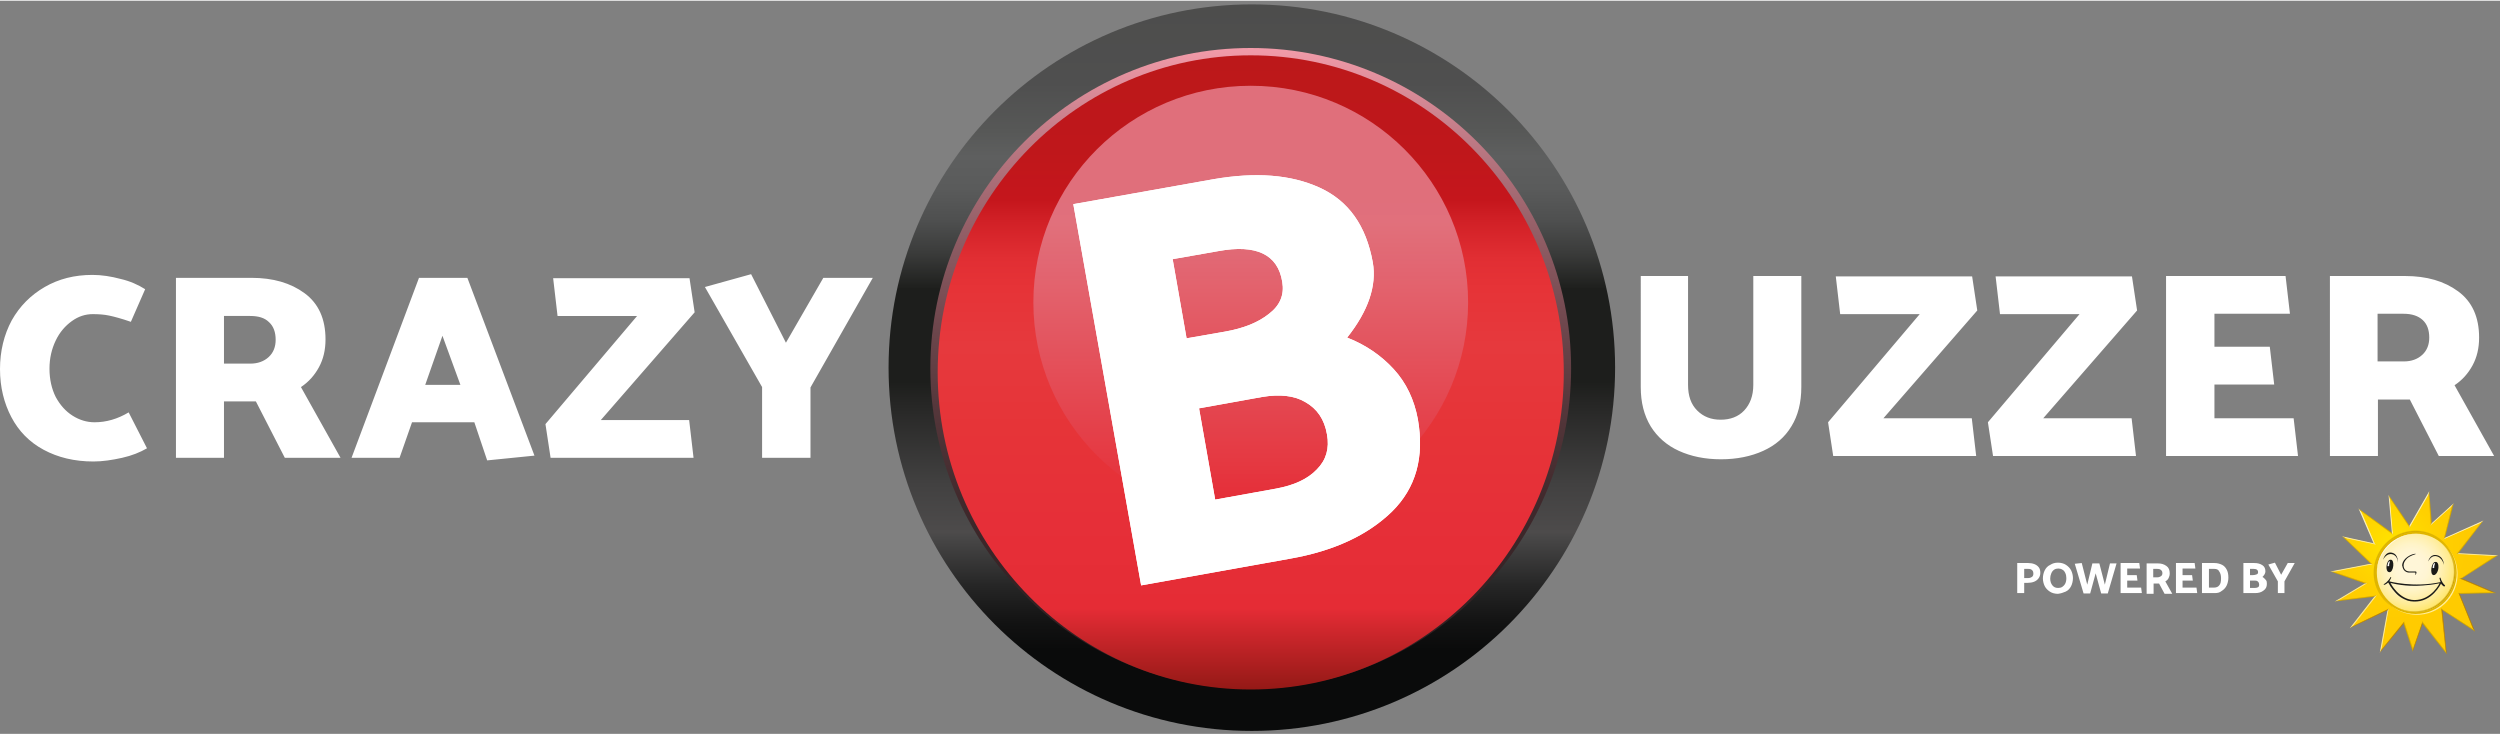 <svg:svg xmlns:svg="http://www.w3.org/2000/svg" fill="none" height="238" viewBox="0 0 682 200" width="810"><svg:rect x="0" y="0" width="682" height="200" fill="#808080" stroke="none"/><desc>schwesterseiten.com - Deutschlands f&#252;hrender Index f&#252;r Casino-Schwesterseite</desc><title>Crazybuzzer Casino auf https://schwesterseiten.com/crazybuzzer-de/</title><svg:path d="M341.5 199.2c54.731 0 99.1-44.369 99.1-99.1 0-54.731-44.369-99.1-99.1-99.1-54.731 0-99.1 44.369-99.1 99.1 0 54.731 44.369 99.1 99.1 99.1Z" fill="url(#a)"/><svg:path d="M341.2 187.7c48.27 0 87.4-39.13 87.4-87.4s-39.13-87.4-87.4-87.4-87.4 39.13-87.4 87.4 39.13 87.4 87.4 87.4Z" fill="url(#b)"/><svg:path d="M341.2 187.9c47.165 0 85.4-38.727 85.4-86.5s-38.235-86.5-85.4-86.5c-47.165 0-85.4 38.727-85.4 86.5s38.235 86.5 85.4 86.5Z" fill="url(#c)"/><svg:path d="M341.2 141.4c32.751 0 59.3-26.46 59.3-59.1s-26.549-59.1-59.3-59.1c-32.75 0-59.3 26.46-59.3 59.1s26.55 59.1 59.3 59.1Z" fill="url(#d)" opacity=".95"/><svg:path d="m352 152.2-40.7 7.3-18.5-104 38.2-6.8c11.5-2 21.1-1.3 29 2.3 7.9 3.6 12.7 10.4 14.5 20.4 1.1 6.3-1.2 13.2-7 20.5 5.1 2 9.3 4.9 12.7 8.6 3.4 3.7 5.6 8.3 6.6 13.7 1.8 10.3-.5 18.7-7.1 25.2-6.6 6.4-15.8 10.7-27.7 12.8Zm-19.6-83.9-12.5 2.2 3.8 21.6 10.3-1.8c5.2-.9 9.2-2.5 12.2-4.9 3-2.3 4.2-5.2 3.6-8.7-1.2-7.5-7.1-10.3-17.4-8.4Zm11.9 39.8-17.2 3.1 4.4 24.9 16.6-3c4.9-.9 8.6-2.6 11.1-5.2 2.6-2.6 3.5-5.8 2.8-9.6-.7-4.1-2.7-7-5.9-8.8-3-1.8-7-2.2-11.8-1.4Z" fill="#fff"/><svg:path d="m352 152.2-40.7 7.3-18.5-104 38.2-6.8c11.5-2 21.1-1.3 29 2.3 7.9 3.6 12.7 10.4 14.5 20.4 1.1 6.3-1.2 13.2-7 20.5 5.1 2 9.3 4.9 12.7 8.6 3.4 3.7 5.6 8.3 6.6 13.7 1.8 10.3-.5 18.7-7.1 25.2-6.6 6.4-15.8 10.7-27.7 12.8Zm-19.6-83.9-12.5 2.2 3.8 21.6 10.3-1.8c5.2-.9 9.2-2.5 12.2-4.9 3-2.3 4.2-5.2 3.6-8.7-1.2-7.5-7.1-10.3-17.4-8.4Zm11.9 39.8-17.2 3.1 4.4 24.9 16.6-3c4.9-.9 8.6-2.6 11.1-5.2 2.6-2.6 3.5-5.8 2.8-9.6-.7-4.1-2.7-7-5.9-8.8-3-1.8-7-2.2-11.8-1.4ZM460.5 75.1v29.7c0 3 .8 5.3 2.5 7 1.7 1.7 3.8 2.5 6.4 2.5 2.6 0 4.8-.8 6.4-2.5 1.6-1.7 2.5-4 2.5-7V75.1h13.1v30.3c0 4.2-.9 7.8-2.7 10.7-1.8 3-4.4 5.2-7.7 6.7s-7.2 2.3-11.5 2.3c-4.4 0-8.2-.8-11.5-2.3-3.3-1.5-5.9-3.8-7.7-6.7-1.8-3-2.7-6.5-2.7-10.7V75.1h12.9ZM539.1 124.2h-39l-1.4-9.2 25-29.5H502l-1.2-10.3H538l1.4 9.3-25.6 29.4h24.1l1.2 10.3ZM582.7 124.2h-39l-1.4-9.2 25-29.5h-21.7l-1.2-10.3h37.2l1.4 9.3-25.6 29.4h24.1l1.2 10.3ZM590.9 124.2V75.1h32.6l1.2 10.3h-20.6v9h15.1l1.2 10.3h-16.3v9.2h21.6l1.2 10.3h-36ZM635.5 75.1h20.6c5.9 0 10.7 1.4 14.5 4.2 3.8 2.8 5.7 7 5.7 12.6 0 2.9-.6 5.4-1.8 7.6-1.2 2.2-2.8 4-4.9 5.4l10.8 19.3h-15.1l-7.9-15.4h-8.7v15.4h-13.1V75.1h-.1Zm20.2 10.3h-7.1v13h7.2c2 0 3.7-.6 5-1.8 1.3-1.2 1.9-2.8 1.9-4.7 0-2.1-.6-3.7-1.8-4.8-1.2-1.1-2.9-1.7-5.2-1.7ZM39.6 78.7l-3.9 8.9c-2.6-.9-4.5-1.4-5.9-1.7-1.4-.3-2.9-.4-4.5-.4-2 0-3.9.6-5.7 1.9-1.8 1.3-3.3 3-4.4 5.3-1.1 2.3-1.7 4.8-1.7 7.7 0 2.9.6 5.5 1.7 7.7 1.2 2.2 2.7 3.9 4.6 5.1 1.9 1.2 3.9 1.8 6 1.8 3.2 0 6.3-.9 9.3-2.7l5 9.8c-1.9 1.1-4.1 2-6.8 2.6-2.7.6-5.3 1-7.8 1-5.2 0-9.7-1.1-13.6-3.2-3.9-2.1-6.8-5.1-8.8-8.9-2-3.8-3.1-8.2-3.1-13.1s1.1-9.4 3.2-13.3c2.2-3.9 5.2-6.9 9-9.1 3.8-2.2 8.1-3.3 13-3.3 2.5 0 5.1.4 7.7 1.1 2.6.6 4.8 1.6 6.7 2.8ZM48 75.6h20.6c5.9 0 10.7 1.4 14.5 4.2 3.8 2.8 5.7 7 5.7 12.6 0 2.9-.6 5.4-1.8 7.6-1.2 2.2-2.8 4-4.9 5.4l10.8 19.3H77.7l-7.9-15.4h-8.7v15.4H48V75.6ZM68.2 86h-7.1v13h7.2c2 0 3.7-.6 5-1.8 1.3-1.2 1.9-2.8 1.9-4.7 0-2.1-.6-3.7-1.8-4.8-1.2-1.2-2.9-1.7-5.2-1.7ZM127.5 75.6l18.3 48.5-12.9 1.3-3.5-10.4h-17l-3.4 9.7H95.9l18.4-49.1h13.2Zm-6.8 15.8-4.7 13.4h9.6l-4.9-13.4ZM189.2 124.7h-39l-1.4-9.2 25-29.5h-21.7l-1.2-10.3h37.2l1.4 9.3-25.6 29.4H188l1.2 10.3ZM207.9 124.7v-19.3l-15.6-27.3 12.6-3.5 9.5 18.7 10.2-17.7h13.5l-17 29.9v19.2h-13.2ZM552.2 161.6h-1.9v-8.2h3c.6 0 1.2.1 1.7.3.5.2.9.5 1.2.9.3.4.4.9.4 1.5s-.2 1.1-.5 1.5c-.3.4-.7.7-1.2.9-.5.2-1.1.3-1.7.3h-1v2.8Zm1.1-6.6h-1.1v2.5h1.1c.4 0 .7-.1 1-.3.3-.2.4-.5.4-.9s-.1-.8-.4-1c-.2-.2-.5-.3-1-.3ZM561.4 153.3c.8 0 1.6.2 2.2.6.6.4 1.1.9 1.4 1.5.3.6.5 1.4.5 2.1 0 .8-.2 1.6-.5 2.2-.3.6-.8 1.2-1.5 1.5-.7.3-1.3.5-2.1.6-.8 0-1.6-.2-2.2-.6-.6-.4-1.1-.9-1.4-1.5-.3-.6-.5-1.4-.5-2.1 0-.8.2-1.6.5-2.2.3-.6.8-1.2 1.5-1.5.6-.4 1.3-.6 2.1-.6Zm-2.1 4.3c0 .8.2 1.4.6 1.9.4.5.9.7 1.6.7.4 0 .8-.1 1.1-.3.3-.2.6-.5.8-.9.2-.4.3-.9.3-1.5 0-.5-.1-1-.3-1.4-.2-.4-.4-.7-.8-.9-.3-.2-.7-.3-1.1-.3-.4 0-.8.1-1.1.3-.3.2-.6.5-.8 1-.2.5-.3.9-.3 1.4ZM577.4 153.5l-2.4 8.2h-1.8l-1.5-5.5-1.5 5.5h-1.8l-2.4-8.1 1.9-.2 1.5 5.9 1.4-5.8h1.9l1.5 5.8 1.4-5.8h1.8ZM578.5 161.6v-8.2h5.1l.2 1.5h-3.5v1.8h2.6l.2 1.5h-2.8v1.9h3.8l.2 1.5h-5.8ZM585.6 153.5h3c1 0 1.7.2 2.4.7.6.4.9 1.1.9 2 0 .5-.1.9-.3 1.3-.2.4-.5.7-.9.9l1.9 3.4h-2.1L589 159h-1.5v2.8h-1.9v-8.3Zm2.9 1.5h-1.1v2.3h1.1c.4 0 .7-.1 1-.3.3-.2.4-.5.4-.8 0-.4-.1-.7-.4-.9-.2-.2-.5-.3-1-.3ZM593.6 161.6v-8.2h5.1l.2 1.5h-3.5v1.8h2.6l.2 1.5h-2.8v1.9h3.8l.2 1.5h-5.8ZM604.1 161.6h-3.4v-8.2h3.4c.8 0 1.5.2 2.1.5.6.3 1 .8 1.3 1.4.3.6.4 1.3.4 2.1s-.2 1.6-.5 2.2c-.3.6-.8 1.1-1.3 1.4-.6.5-1.2.6-2 .6Zm0-6.6h-1.5v5.1h1.4c.6 0 1.1-.2 1.4-.6.4-.4.5-1.1.5-2 0-.8-.2-1.4-.5-1.8-.2-.5-.7-.7-1.3-.7ZM615.2 161.6H612v-8.2h3c.9 0 1.6.2 2.2.6.6.4.8 1 .8 1.7 0 .5-.3 1-.8 1.5.4.2.6.5.9.8.3.3.3.7.3 1.1 0 .8-.3 1.4-.9 1.8-.6.5-1.4.7-2.3.7Zm-.4-6.6h-1v1.7h.8c.4 0 .7-.1 1-.2.3-.1.4-.3.4-.6 0-.6-.4-.9-1.2-.9Zm.4 3.2h-1.4v2h1.3c.4 0 .7-.1.9-.2.2-.1.3-.4.3-.7 0-.3-.1-.6-.3-.8-.2-.2-.4-.3-.8-.3ZM621.4 161.6v-3.2l-2.6-4.6 1.8-.5 1.7 3.3 1.8-3.2h1.9l-2.8 5v3.2h-1.8Z" fill="#fff"/><svg:path d="M659 167.7c6.406 0 11.6-5.193 11.6-11.6 0-6.406-5.194-11.6-11.6-11.6-6.407 0-11.6 5.194-11.6 11.6 0 6.407 5.193 11.6 11.6 11.6Z" fill="#E0B500"/><svg:path d="m671.2 157.7 9.6-6.2-10.5-.6 6.6-8.6-10.2 4.5 2.3-9.2-5.8 5.3-.6-8.4-5.2 9.1-5.5-8.1.8 10-8.8-6.5 4 9.2-8.3-1.8 7.5 7.2-10.6 2.1 9.1 3.2-7.8 4.7 10.4-1.3-6.5 8.4 9.9-4.7-2 11.2 6.3-7.6 2.4 7.4 2.6-7.4 6.4 8.1-1.2-11.7 8.7 5.6-4-9.9 9.3-.2-8.9-3.8ZM659 144.9c6.2 0 11.2 5 11.2 11.2 0 6.2-5 11.2-11.2 11.2-6.2 0-11.2-5-11.2-11.2 0-4.3 2.4-8 5.9-9.9 1.6-.8 3.4-1.3 5.3-1.3Z" fill="url(#e)"/><svg:path d="M659.1 145.4c5.9 0 10.7 4.8 10.7 10.7 0 5.9-4.8 10.7-10.7 10.7-5.9 0-10.7-4.8-10.7-10.7-.1-5.9 4.8-10.7 10.7-10.7Z" fill="url(#f)"/><svg:path d="M659.1 145.4c5.9 0 10.7 4.8 10.7 10.7 0 5.9-4.8 10.7-10.7 10.7-5.9 0-10.7-4.8-10.7-10.7-.1-5.9 4.8-10.7 10.7-10.7Z" fill="url(#g)"/><svg:path d="M659.1 145.4c5.9 0 10.7 4.8 10.7 10.7 0 5.9-4.8 10.7-10.7 10.7-5.9 0-10.7-4.8-10.7-10.7-.1-5.9 4.8-10.7 10.7-10.7Z" fill="url(#h)"/><svg:path d="m671.2 157.7 9.6-6.2-10.5-.6 6.6-8.6-10.2 4.5 2.3-9.2-5.8 5.3-.6-8.4-5.2 9.1-5.5-8.1.8 10-8.8-6.5 4 9.2-8.3-1.8 7.5 7.2-10.6 2.1 9.1 3.2-7.8 4.7 10.4-1.3-6.5 8.4 9.9-4.7-2 11.2 6.3-7.6 2.4 7.4 2.6-7.4 6.4 8.1-1.2-11.7 8.7 5.6-4-9.9 9.3-.2-8.9-3.8ZM659 144.9c6.2 0 11.2 5 11.2 11.2 0 6.2-5 11.2-11.2 11.2-6.2 0-11.2-5-11.2-11.2 0-4.3 2.4-8 5.9-9.9 1.6-.8 3.4-1.3 5.3-1.3Z" fill="url(#i)"/><svg:path d="M667 159.5c-1-.9-1.2-2-1.2-2-.1-.2-.2-.1-.2-.1-.1 0-.1.2-.1.2.2.8.3 1 .3 1-7.4 1.6-14-.2-14-.2.3-.5.5-1 .5-1v-.2c-.1 0-.2.1-.2.1-.7 1.3-1.7 1.8-1.7 1.8s-.2.1-.1.2c0 0 0 .1.3 0 .5-.2.9-.6.9-.6.7 1.4 1.9 2.7 1.9 2.7 1.3 1.5 2.8 2 2.8 2 .9.5 2.2.5 2.2.5 5.1.3 7.5-4.9 7.5-4.9.2.4.8.8.8.8.4 0 .3-.3.3-.3Zm-8.3 4c-4.3 0-6.6-4.7-6.6-4.7l.3.1c3.8.9 6.8.7 7.2.7-.9 0 2.7 0 5.5-.6l.4-.1c.1 0-2.2 4.6-6.8 4.6ZM657.1 156h1.6c.4-.1.2.4.2.4-.1.2 0 .2 0 .2.2 0 .3-.5.3-.5.1-.5-.4-.4-.4-.4h-1.6c-1.6-.1-1.5-1.7-1.5-1.7 0-1 1-1.9 1-1.9.8-.7 2.2-1.1 2.2-1.1.2-.1.1-.1.1-.1 0-.1-.8.1-.8.1s-2.7.8-2.9 3c.1 0 0 1.8 1.8 2ZM650.1 152.5s.9-1.9 2.5-1.5c1.6.4 1.5 2.3 1.5 2.3s.3-2.2-1.5-2.7c-1.9-.5-2.5 1.9-2.5 1.9ZM664.4 151.2c2.3.2 2.3 2.7 2.3 2.7s-.4-2.2-2.3-2.4c-1.3-.1-2 1.5-2 1.5s.4-1.9 2-1.8Z" fill="#1A1A18"/><svg:path d="M652.1 152.5c-1.1 0-1.6 3.3-.3 3.4 1.2.1 1.6-3.6.3-3.4Z" fill="#1A1A18"/><svg:path d="M651.8 152.9s-.3.2-.4.7c-.1.5-.1.6-.1.6s.1.1.2.1.3-.2.3-.2-.1-.1 0-.5.2-.6.2-.6h-.1l-.1-.1Z" fill="#fff"/><svg:path d="M665.2 154.3c0-.4-.1-.9-.4-1.1 0 0-.1-.1-.2-.1h-.2c-1.1-.1-1.7 3.5-.5 3.6.8 0 1.4-1.4 1.3-2.4Z" fill="#1A1A18"/><svg:path d="M664.1 153.4s-.3.2-.4.7c-.1.5-.1.6-.1.6s.1.1.2.1.3-.2.3-.2-.1-.1 0-.5.2-.6.2-.6h-.1c0-.1-.1-.1-.1-.1Z" fill="#fff"/><svg:path d="m671.2 157.7 9.6-6.2-10.5-.6 6.6-8.6-10.2 4.5 2.3-9.2-5.8 5.3-.6-8.4-5.2 9.1-5.5-8.1.8 10-8.8-6.5 4 9.2-8.3-1.8 7.5 7.2-10.6 2.1 9.1 3.2-7.8 4.7 10.4-1.3-6.5 8.4 9.9-4.7-2 11.2 6.3-7.6 2.4 7.4 2.6-7.4 6.4 8.1-1.2-11.7 8.7 5.6-4-9.9 9.3-.2-8.9-3.8ZM659 144.9c6.2 0 11.2 5 11.2 11.2 0 6.2-5 11.2-11.2 11.2-6.2 0-11.2-5-11.2-11.2 0-4.3 2.4-8 5.9-9.9 1.6-.8 3.4-1.3 5.3-1.3Z" fill="url(#j)"/><svg:path d="m640.2 146.8 8 1.7-.7-.5-8.6-1.9 1.3.7Z" fill="url(#k)"/><svg:path d="m662.4 135.1.6 8.2.4-.8-.7-8.7-.3 1.3Z" fill="url(#l)"/><svg:path d="m657.4 144-.1-.8-5.7-8.4.5 1.5 5.3 7.7Z" fill="url(#m)"/><svg:path d="m663 143.3 5.7-5.1.7-1.1-6 5.4-.4.8Z" fill="url(#n)"/><svg:path d="m644.4 139.6-1-1.1 4.1 9.5.7.5-3.8-8.9Z" fill="url(#o)"/><svg:path d="m652.9 145.9-.4-.8-9.1-6.6 1 1.1 8.5 6.3Z" fill="url(#p)"/><svg:path d="m652.9 145.9-.8-9.6-.5-1.5.9 10.3.4.8Z" fill="url(#q)"/><svg:path d="m662.4 135.1.3-1.3-5.4 9.4.1.8 5-8.9Z" fill="url(#r)"/><svg:path d="m670.8 157.7.8-.1 9.9-6.3-1.2.3-9.5 6.1Z" fill="url(#s)"/><svg:path d="m668.7 138.2-2.2 8.9.5-.6 2.4-9.4-.7 1.1Z" fill="url(#t)"/><svg:path d="m680.3 151.6 1.2-.3-10.8-.6-.7.3 10.3.6Z" fill="url(#u)"/><svg:path d="m681 161.6-1.8-.4-8.7.3.5.3 10-.2Z" fill="url(#v)"/><svg:path d="m671.6 157.6-.8.1 8.4 3.5 1.8.4-9.4-4Z" fill="url(#w)"/><svg:path d="m670 151 .7-.3 6.8-8.9-1.2 1-6.3 8.2Z" fill="url(#x)"/><svg:path d="m676.3 142.8 1.2-1-10.5 4.7-.5.6 9.8-4.3Z" fill="url(#y)"/><svg:path d="m651.8 165.7-.5.6-2.1 11.6.7-1.4 1.9-10.8Z" fill="url(#z)"/><svg:path d="m670.5 161.5 3.9 9.6.8 1-4.2-10.3-.5-.3Z" fill="url(#A)"/><svg:path d="m655.9 169.2-6 7.3-.7 1.4 6.5-7.9.2-.8Z" fill="url(#B)"/><svg:path d="m658.3 176.3-.1 1.3 2.7-7.6-.1-.8-2.5 7.1Z" fill="url(#C)"/><svg:path d="m655.9 169.2-.2.8 2.5 7.6.1-1.3-2.4-7.1Z" fill="url(#D)"/><svg:path d="m660.8 169.2.1.8 6.6 8.3-.5-1.3-6.2-7.8Z" fill="url(#E)"/><svg:path d="m665.8 165.6.5.7 8.9 5.8-.8-1-8.6-5.5Z" fill="url(#F)"/><svg:path d="m667 177 .5 1.3-1.2-12-.5-.7L667 177Z" fill="url(#G)"/><svg:path d="m648.6 162.1-9.9 1.2-1.8.6 10.8-1.3.9-.5Z" fill="url(#H)"/><svg:path d="m646.1 158.9-8.9-3.1-1.5-.1 9.4 3.3 1-.1Z" fill="url(#I)"/><svg:path d="m647.5 153.8-.8-.2-11 2.1 1.5.1 10.3-2Z" fill="url(#J)"/><svg:path d="m642.4 170.2-1.4 1 10.3-4.9.5-.6-9.4 4.5Z" fill="url(#K)"/><svg:path d="m646.1 158.9-1 .1-8.2 4.9 1.8-.6 7.4-4.4Z" fill="url(#L)"/><svg:path d="m642.4 170.2 6.2-8.1-.9.5-6.7 8.6 1.4-1Z" fill="url(#M)"/><svg:path d="m647.5 153.8-7.3-7-1.3-.7 7.8 7.5.8.2Z" fill="url(#N)"/><svg:defs><svg:linearGradient gradientUnits="userSpaceOnUse" id="a" x1="341.454" x2="341.454" y1="1.012" y2="199.272"><svg:stop stop-color="#4D4D4C"/><svg:stop offset=".108" stop-color="#4F4F4F"/><svg:stop offset=".175" stop-color="#575857"/><svg:stop offset=".209" stop-color="#5E5F5F"/><svg:stop offset=".253" stop-color="#5A5B5B"/><svg:stop offset=".298" stop-color="#4E4F4F"/><svg:stop offset=".343" stop-color="#3A3B3A"/><svg:stop offset=".389" stop-color="#1F201E"/><svg:stop offset=".391" stop-color="#1D1E1C"/><svg:stop offset=".519" stop-color="#1D1E1C"/><svg:stop offset=".549" stop-color="#262625"/><svg:stop offset=".661" stop-color="#424141"/><svg:stop offset=".726" stop-color="#4D4B4B"/><svg:stop offset=".734" stop-color="#484747"/><svg:stop offset=".799" stop-color="#262626"/><svg:stop offset=".852" stop-color="#121212"/><svg:stop offset=".888" stop-color="#0A0B0B"/></svg:linearGradient><svg:linearGradient gradientUnits="userSpaceOnUse" id="b" x1="341.223" x2="341.223" y1="187.746" y2="12.866"><svg:stop stop-color="#301F21"/><svg:stop offset=".145" stop-color="#342224"/><svg:stop offset=".289" stop-color="#40292C"/><svg:stop offset=".432" stop-color="#54363A"/><svg:stop offset=".575" stop-color="#70484E"/><svg:stop offset=".718" stop-color="#945F67"/><svg:stop offset=".859" stop-color="#BF7A85"/><svg:stop offset=".999" stop-color="#F29BA9"/></svg:linearGradient><svg:linearGradient gradientUnits="userSpaceOnUse" id="c" x1="341.205" x2="341.205" y1="187.902" y2="14.814"><svg:stop stop-color="#941916"/><svg:stop offset=".127" stop-color="#E52C35"/><svg:stop offset=".264" stop-color="#E62F38"/><svg:stop offset=".414" stop-color="#E63438"/><svg:stop offset=".542" stop-color="#E6393D"/><svg:stop offset=".632" stop-color="#E63337"/><svg:stop offset=".68" stop-color="#E12E33"/><svg:stop offset=".739" stop-color="#D12026"/><svg:stop offset=".772" stop-color="#C5161C"/><svg:stop offset=".849" stop-color="#BF171B"/><svg:stop offset="1" stop-color="#BC181A"/></svg:linearGradient><svg:linearGradient gradientUnits="userSpaceOnUse" id="d" x1="341.223" x2="341.223" y1="141.424" y2="23.228"><svg:stop stop-color="#E52A33"/><svg:stop offset=".684" stop-color="#E17480"/></svg:linearGradient><svg:linearGradient gradientUnits="userSpaceOnUse" id="k" x1="643.584" x2="643.497" y1="147.132" y2="147.539"><svg:stop offset=".07" stop-color="#FFEEA3"/><svg:stop offset=".189" stop-color="#FFED9E"/><svg:stop offset=".338" stop-color="#FFEB8E"/><svg:stop offset=".503" stop-color="#FFE775"/><svg:stop offset=".679" stop-color="#FFE251"/><svg:stop offset=".863" stop-color="#FFDC24"/><svg:stop offset=".99" stop-color="gold"/></svg:linearGradient><svg:linearGradient gradientUnits="userSpaceOnUse" id="l" x1="663.099" x2="662.657" y1="138.564" y2="138.595"><svg:stop offset=".077" stop-color="#CBA100"/><svg:stop offset=".429" stop-color="#DCAF00"/><svg:stop offset=".98" stop-color="#FFCB00"/></svg:linearGradient><svg:linearGradient gradientUnits="userSpaceOnUse" id="m" x1="654.65" x2="654.322" y1="139.279" y2="139.5"><svg:stop offset=".077" stop-color="#CBA100"/><svg:stop offset=".429" stop-color="#DCB200"/><svg:stop offset=".98" stop-color="#FFD400"/></svg:linearGradient><svg:linearGradient gradientUnits="userSpaceOnUse" id="n" x1="666.054" x2="666.346" y1="140.036" y2="140.36"><svg:stop offset=".07" stop-color="#FFF4C5"/><svg:stop offset=".177" stop-color="#FFF3C0"/><svg:stop offset=".312" stop-color="#FFF0B0"/><svg:stop offset=".461" stop-color="#FFEA97"/><svg:stop offset=".62" stop-color="#FFE373"/><svg:stop offset=".787" stop-color="#FFD945"/><svg:stop offset=".959" stop-color="#FFCE0E"/><svg:stop offset="1" stop-color="#FFCB00"/></svg:linearGradient><svg:linearGradient gradientUnits="userSpaceOnUse" id="o" x1="645.611" x2="646.013" y1="143.591" y2="143.42"><svg:stop offset=".07" stop-color="#FFF4C5"/><svg:stop offset=".177" stop-color="#FFF3C0"/><svg:stop offset=".312" stop-color="#FFF1B0"/><svg:stop offset=".461" stop-color="#FFEE97"/><svg:stop offset=".62" stop-color="#FFE973"/><svg:stop offset=".787" stop-color="#FFE245"/><svg:stop offset=".959" stop-color="#FFDB0E"/><svg:stop offset="1" stop-color="#FFD900"/></svg:linearGradient><svg:linearGradient gradientUnits="userSpaceOnUse" id="p" x1="648.32" x2="648.052" y1="142.022" y2="142.391"><svg:stop offset=".077" stop-color="#CBA100"/><svg:stop offset=".408" stop-color="#DBB200"/><svg:stop offset=".98" stop-color="#FFD900"/></svg:linearGradient><svg:linearGradient gradientUnits="userSpaceOnUse" id="q" x1="652.059" x2="652.492" y1="140.387" y2="140.349"><svg:stop offset=".07" stop-color="#FFF4C5"/><svg:stop offset=".177" stop-color="#FFF3C0"/><svg:stop offset=".312" stop-color="#FFF1B0"/><svg:stop offset=".461" stop-color="#FFEC97"/><svg:stop offset=".62" stop-color="#FFE773"/><svg:stop offset=".787" stop-color="#FFDF45"/><svg:stop offset=".959" stop-color="#FFD60E"/><svg:stop offset="1" stop-color="#FFD400"/></svg:linearGradient><svg:linearGradient gradientUnits="userSpaceOnUse" id="r" x1="659.839" x2="660.219" y1="138.794" y2="139.014"><svg:stop offset=".07" stop-color="#FFF4C5"/><svg:stop offset=".177" stop-color="#FFF3C0"/><svg:stop offset=".312" stop-color="#FFF1B0"/><svg:stop offset=".461" stop-color="#FFEC97"/><svg:stop offset=".62" stop-color="#FFE773"/><svg:stop offset=".787" stop-color="#FFDF45"/><svg:stop offset=".959" stop-color="#FFD60E"/><svg:stop offset="1" stop-color="#FFD400"/></svg:linearGradient><svg:linearGradient gradientUnits="userSpaceOnUse" id="s" x1="676.278" x2="676.023" y1="154.705" y2="154.313"><svg:stop offset=".077" stop-color="#CBA100"/><svg:stop offset=".429" stop-color="#DCAF00"/><svg:stop offset=".98" stop-color="#FFCB00"/></svg:linearGradient><svg:linearGradient gradientUnits="userSpaceOnUse" id="t" x1="668.102" x2="667.708" y1="142.155" y2="142.057"><svg:stop offset=".077" stop-color="#CBA100"/><svg:stop offset=".429" stop-color="#DCAF00"/><svg:stop offset=".98" stop-color="#FFCB00"/></svg:linearGradient><svg:linearGradient gradientUnits="userSpaceOnUse" id="u" x1="675.744" x2="675.72" y1="150.952" y2="151.402"><svg:stop offset=".07" stop-color="#FFEEA3"/><svg:stop offset=".189" stop-color="#FFED9E"/><svg:stop offset=".338" stop-color="#FFEA8E"/><svg:stop offset=".503" stop-color="#FFE475"/><svg:stop offset=".679" stop-color="#FFDC51"/><svg:stop offset=".863" stop-color="#FFD324"/><svg:stop offset=".99" stop-color="#FFCB00"/></svg:linearGradient><svg:linearGradient gradientUnits="userSpaceOnUse" id="v" x1="675.735" x2="675.728" y1="161.754" y2="161.298"><svg:stop offset=".077" stop-color="#CBA100"/><svg:stop offset=".429" stop-color="#DCAF00"/><svg:stop offset=".98" stop-color="#FFCB00"/></svg:linearGradient><svg:linearGradient gradientUnits="userSpaceOnUse" id="w" x1="675.984" x2="675.822" y1="159.444" y2="159.826"><svg:stop stop-color="#B27B00"/><svg:stop offset=".191" stop-color="#B88100"/><svg:stop offset=".441" stop-color="#C79100"/><svg:stop offset=".723" stop-color="#E2AC00"/><svg:stop offset=".978" stop-color="#FFCB00"/></svg:linearGradient><svg:linearGradient gradientUnits="userSpaceOnUse" id="x" x1="673.952" x2="673.571" y1="146.567" y2="146.269"><svg:stop offset=".077" stop-color="#CBA100"/><svg:stop offset=".429" stop-color="#DCAF00"/><svg:stop offset=".98" stop-color="#FFCB00"/></svg:linearGradient><svg:linearGradient gradientUnits="userSpaceOnUse" id="y" x1="671.918" x2="672.081" y1="144.287" y2="144.654"><svg:stop offset=".07" stop-color="#FFF4C5"/><svg:stop offset=".177" stop-color="#FFF3C0"/><svg:stop offset=".312" stop-color="#FFF0B0"/><svg:stop offset=".461" stop-color="#FFEA97"/><svg:stop offset=".62" stop-color="#FFE373"/><svg:stop offset=".787" stop-color="#FFD945"/><svg:stop offset=".959" stop-color="#FFCE0E"/><svg:stop offset="1" stop-color="#FFCB00"/></svg:linearGradient><svg:linearGradient gradientUnits="userSpaceOnUse" id="z" x1="650.315" x2="650.739" y1="171.718" y2="171.793"><svg:stop offset=".07" stop-color="#FFEEA3"/><svg:stop offset=".189" stop-color="#FFED9E"/><svg:stop offset=".338" stop-color="#FFEA8E"/><svg:stop offset=".503" stop-color="#FFE475"/><svg:stop offset=".679" stop-color="#FFDC51"/><svg:stop offset=".863" stop-color="#FFD324"/><svg:stop offset=".99" stop-color="#FFCB00"/></svg:linearGradient><svg:linearGradient gradientUnits="userSpaceOnUse" id="A" x1="673.008" x2="672.644" y1="166.689" y2="166.836"><svg:stop stop-color="#B27B00"/><svg:stop offset=".191" stop-color="#B88100"/><svg:stop offset=".441" stop-color="#C79100"/><svg:stop offset=".723" stop-color="#E2AC00"/><svg:stop offset=".978" stop-color="#FFCB00"/></svg:linearGradient><svg:linearGradient gradientUnits="userSpaceOnUse" id="B" x1="652.747" x2="652.379" y1="173.672" y2="173.375"><svg:stop stop-color="#B27B00"/><svg:stop offset=".191" stop-color="#B88100"/><svg:stop offset=".441" stop-color="#C79100"/><svg:stop offset=".723" stop-color="#E2AC00"/><svg:stop offset=".978" stop-color="#FFCB00"/></svg:linearGradient><svg:linearGradient gradientUnits="userSpaceOnUse" id="C" x1="659.726" x2="659.311" y1="173.428" y2="173.285"><svg:stop stop-color="#B27B00"/><svg:stop offset=".191" stop-color="#B88100"/><svg:stop offset=".441" stop-color="#C79100"/><svg:stop offset=".723" stop-color="#E2AC00"/><svg:stop offset=".978" stop-color="#FFCB00"/></svg:linearGradient><svg:linearGradient gradientUnits="userSpaceOnUse" id="D" x1="656.863" x2="657.27" y1="173.434" y2="173.302"><svg:stop offset=".077" stop-color="#CBA100"/><svg:stop offset=".429" stop-color="#DCAF00"/><svg:stop offset=".98" stop-color="#FFCB00"/></svg:linearGradient><svg:linearGradient gradientUnits="userSpaceOnUse" id="E" x1="663.963" x2="664.316" y1="173.85" y2="173.575"><svg:stop offset=".077" stop-color="#CBA100"/><svg:stop offset=".429" stop-color="#DCAF00"/><svg:stop offset=".98" stop-color="#FFCB00"/></svg:linearGradient><svg:linearGradient gradientUnits="userSpaceOnUse" id="F" x1="670.399" x2="670.619" y1="168.981" y2="168.641"><svg:stop offset=".077" stop-color="#CBA100"/><svg:stop offset=".429" stop-color="#DCAF00"/><svg:stop offset=".98" stop-color="#FFCB00"/></svg:linearGradient><svg:linearGradient gradientUnits="userSpaceOnUse" id="G" x1="666.894" x2="666.443" y1="171.886" y2="171.933"><svg:stop stop-color="#B27B00"/><svg:stop offset=".191" stop-color="#B88100"/><svg:stop offset=".441" stop-color="#C79100"/><svg:stop offset=".723" stop-color="#E2AC00"/><svg:stop offset=".978" stop-color="#FFCB00"/></svg:linearGradient><svg:linearGradient gradientUnits="userSpaceOnUse" id="H" x1="642.763" x2="642.715" y1="163.197" y2="162.805"><svg:stop offset=".077" stop-color="#CBA100"/><svg:stop offset=".429" stop-color="#DCAF00"/><svg:stop offset=".98" stop-color="#FFCB00"/></svg:linearGradient><svg:linearGradient gradientUnits="userSpaceOnUse" id="I" x1="640.839" x2="640.97" y1="157.498" y2="157.116"><svg:stop offset=".077" stop-color="#CBA100"/><svg:stop offset=".429" stop-color="#DCAF00"/><svg:stop offset=".98" stop-color="#FFCB00"/></svg:linearGradient><svg:linearGradient gradientUnits="userSpaceOnUse" id="J" x1="641.569" x2="641.646" y1="154.58" y2="154.979"><svg:stop offset=".07" stop-color="#FFEEA3"/><svg:stop offset=".189" stop-color="#FFED9E"/><svg:stop offset=".338" stop-color="#FFEA8E"/><svg:stop offset=".503" stop-color="#FFE675"/><svg:stop offset=".679" stop-color="#FFE051"/><svg:stop offset=".863" stop-color="#FFD824"/><svg:stop offset=".99" stop-color="#FFD200"/></svg:linearGradient><svg:linearGradient gradientUnits="userSpaceOnUse" id="K" x1="646.532" x2="646.33" y1="168.659" y2="168.244"><svg:stop stop-color="#B27B00"/><svg:stop offset=".191" stop-color="#B88100"/><svg:stop offset=".441" stop-color="#C79100"/><svg:stop offset=".723" stop-color="#E2AC00"/><svg:stop offset=".978" stop-color="#FFCB00"/></svg:linearGradient><svg:linearGradient gradientUnits="userSpaceOnUse" id="L" x1="641.356" x2="641.574" y1="161.219" y2="161.582"><svg:stop offset=".07" stop-color="#FFEEA3"/><svg:stop offset=".189" stop-color="#FFED9E"/><svg:stop offset=".338" stop-color="#FFEA8E"/><svg:stop offset=".503" stop-color="#FFE475"/><svg:stop offset=".679" stop-color="#FFDC51"/><svg:stop offset=".863" stop-color="#FFD324"/><svg:stop offset=".99" stop-color="#FFCB00"/></svg:linearGradient><svg:linearGradient gradientUnits="userSpaceOnUse" id="M" x1="644.649" x2="644.997" y1="166.529" y2="166.801"><svg:stop offset=".07" stop-color="#FFEEA3"/><svg:stop offset=".189" stop-color="#FFED9E"/><svg:stop offset=".338" stop-color="#FFEA8E"/><svg:stop offset=".503" stop-color="#FFE475"/><svg:stop offset=".679" stop-color="#FFDC51"/><svg:stop offset=".863" stop-color="#FFD324"/><svg:stop offset=".99" stop-color="#FFCB00"/></svg:linearGradient><svg:linearGradient gradientUnits="userSpaceOnUse" id="N" x1="643.038" x2="643.328" y1="150.134" y2="149.833"><svg:stop offset=".077" stop-color="#CBA100"/><svg:stop offset=".429" stop-color="#DCB200"/><svg:stop offset=".98" stop-color="#FFD400"/></svg:linearGradient><svg:radialGradient cx="0" cy="0" gradientTransform="matrix(20.363 0 0 20.366 652.86 148.599)" gradientUnits="userSpaceOnUse" id="e" r="1"><svg:stop stop-color="#FFE500"/><svg:stop offset=".139" stop-color="#FFDF00"/><svg:stop offset=".612" stop-color="#FFD000"/><svg:stop offset=".999" stop-color="#FFCB00"/><svg:stop offset="1" stop-color="#FFCB00"/></svg:radialGradient><svg:radialGradient cx="0" cy="0" gradientTransform="translate(657.694 154.435) scale(12.215)" gradientUnits="userSpaceOnUse" id="f" r="1"><svg:stop offset=".215" stop-color="#FFF6D8"/><svg:stop offset=".363" stop-color="#FFF5D4"/><svg:stop offset=".52" stop-color="#FFF4C7"/><svg:stop offset=".681" stop-color="#FFF0B2"/><svg:stop offset=".844" stop-color="#FFEC94"/><svg:stop offset="1" stop-color="#FFE771"/></svg:radialGradient><svg:radialGradient cx="0" cy="0" gradientTransform="matrix(11.083 0 0 11.084 658.636 155.775)" gradientUnits="userSpaceOnUse" id="g" r="1"><svg:stop stop-color="#CBA100" stop-opacity="0"/><svg:stop offset=".96" stop-color="#CBA100" stop-opacity="0"/><svg:stop offset="1" stop-color="#CBA100"/></svg:radialGradient><svg:radialGradient cx="0" cy="0" gradientTransform="rotate(-138.267 359.484 -47.41) scale(11.169 11.795)" gradientUnits="userSpaceOnUse" id="h" r="1"><svg:stop stop-color="#fff" stop-opacity="0"/><svg:stop offset=".955" stop-color="#FFEC8C" stop-opacity="0"/><svg:stop offset=".959" stop-color="#FFF0A2" stop-opacity=".093"/><svg:stop offset=".966" stop-color="#FFF4C1" stop-opacity=".245"/><svg:stop offset=".973" stop-color="#FFF8D8" stop-opacity=".406"/><svg:stop offset=".981" stop-color="#FFFBE9" stop-opacity=".577"/><svg:stop offset=".989" stop-color="#FFFCF3" stop-opacity=".764"/><svg:stop offset="1" stop-color="#FFFDF6"/></svg:radialGradient><svg:radialGradient cx="0" cy="0" gradientTransform="matrix(8.92 7.451 -7.642 9.149 658.675 155.762)" gradientUnits="userSpaceOnUse" id="i" r="1"><svg:stop offset=".811" stop-color="#CBA100"/><svg:stop offset=".923" stop-color="#CBA100"/><svg:stop offset=".961" stop-color="#CBA100" stop-opacity="0"/></svg:radialGradient><svg:radialGradient cx="0" cy="0" gradientTransform="rotate(34.827 80.282 1129.317) scale(11.35 11.328)" gradientUnits="userSpaceOnUse" id="j" r="1"><svg:stop offset=".584" stop-color="#FFEC8C" stop-opacity="0"/><svg:stop offset=".964" stop-color="#FFEEA3"/><svg:stop offset=".975" stop-color="#FFEE9F" stop-opacity=".585"/><svg:stop offset=".986" stop-color="#FFED92" stop-opacity=".155"/><svg:stop offset=".99" stop-color="#FFEC8C" stop-opacity="0"/></svg:radialGradient></svg:defs></svg:svg>